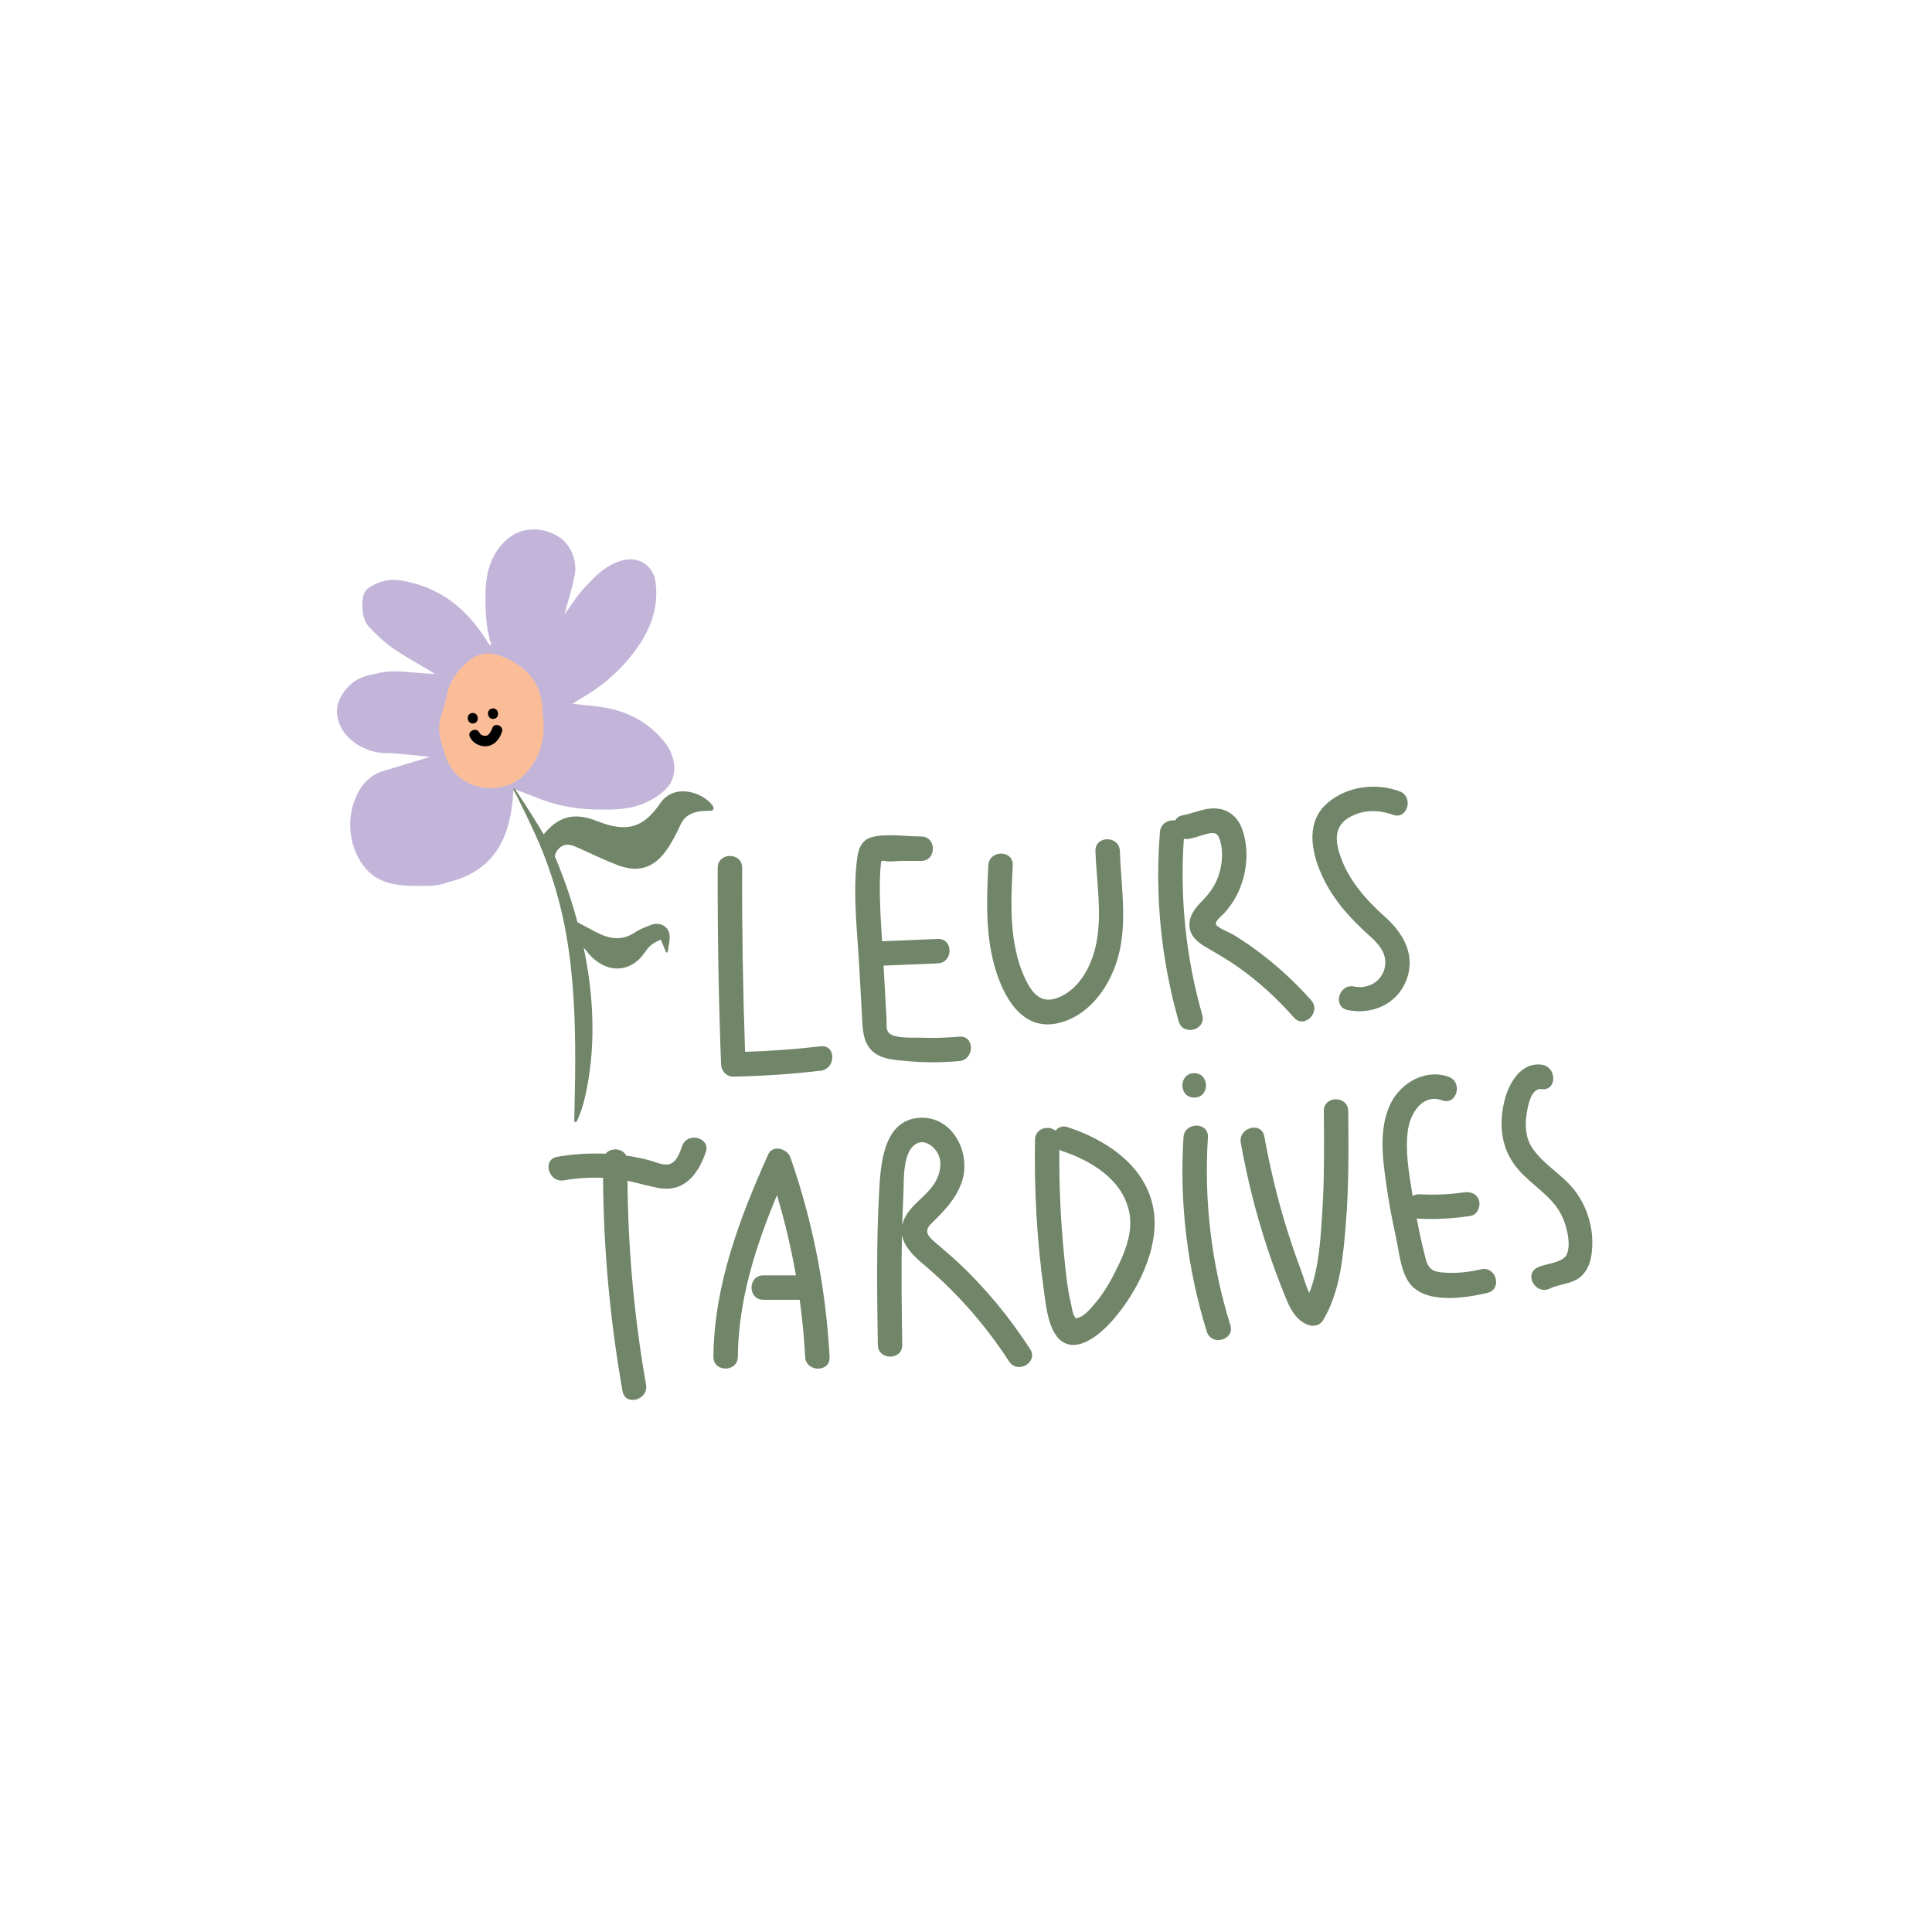 <svg height="720" width="720" xml:space="preserve" style="enable-background:new 0 0 720 720;" viewBox="0 0 720 720" y="0px" x="0px" id="LOGO" version="1.1" xmlns:xlink="http://www.w3.org/1999/xlink" xmlns="http://www.w3.org/2000/svg">
<style type="text/css">
	.st0{fill:#C3B5D9;}
	.st1{fill:#718569;}
	.st2{fill:#FBBD98;}
</style>
<g>
	<path d="M247.83,276.76c-5.79-7.36-13.5-11.51-22.6-13.1c-3.76-0.66-7.6-0.88-11.83-1.35c1.24-0.81,2.1-1.43,3.02-1.95   c7.25-4.13,13.56-9.39,18.76-15.91c6.41-8.03,10.56-16.85,9.12-27.55c-0.83-6.14-6.16-9.6-12.11-8.13   c-6.02,1.49-10.05,5.67-14,9.83c-3.03,3.19-5.37,7.03-7.85,10.36c1.3-4.89,3-9.86,3.88-14.97c0.95-5.57-1.86-11.31-6.03-13.98   c-5.78-3.69-13.2-3.49-17.77-0.14c-7.29,5.35-9.41,13.17-9.49,21.44c-0.06,6.31,0.11,12.78,2.17,18.95   c-0.36,0.05-0.5,0.11-0.55,0.07c-0.22-0.2-0.45-0.41-0.6-0.66c-7.55-12.51-17.89-21.08-32.76-23.38   c-4.58-0.71-8.65,0.56-12.24,3.13c-2.72,1.95-2.56,10.76,0.37,13.97c2.79,3.06,5.9,5.95,9.29,8.3c4.89,3.38,10.17,6.21,15.49,9.4   c-7.5,0.1-14.89-2.13-22.2,0.06c-3.49,0.51-6.76,1.58-9.45,4.12c-2.93,2.77-5.3,6.76-4.83,10.93c1.04,9.05,10.56,14.75,19.1,14.49   c0.27-0.01,0.52-0.03,0.76-0.07c4.91,0.48,9.83,0.95,14.82,1.43c-5.54,1.68-10.88,3.3-16.2,4.91c-0.71,0.17-1.4,0.38-2.06,0.62   c-0.17,0.05-0.34,0.1-0.51,0.15c0,0.01,0.01,0.03,0.01,0.04c-4.11,1.69-7.25,4.95-9.3,10.24c-3.09,7.96-2.01,17.43,3,24.37   c5.97,8.27,15.43,7.85,24.7,7.73c2.64-0.03,4.97-0.5,7-1.34c1.72-0.38,3.42-0.89,5.1-1.56c14.52-5.75,18.62-18.39,19.31-33.23   c3.14,1.18,5.81,2.09,8.4,3.18c6.96,2.91,14.36,4.32,21.74,4.5c6.46,0.16,13.25,0.24,19.33-2.63c2.94-1.39,5.95-3.27,8.02-5.71   C252.59,288.96,251.86,281.89,247.83,276.76z" class="st0"></path>
</g>
<g>
	<g>
		<g>
			<path d="M265.2,299.75c-3.96-4.74-14.09-7.8-19.14-0.41c-6.43,9.42-12.68,10.92-23.44,6.69     c-8.6-3.38-14.3-1.96-20.03,4.91c-4.38-7.58-10.42-16.51-10.42-16.51c-0.13-0.16-0.26-0.32-0.4-0.48     c-0.24-0.29-0.72,0.06-0.47,0.35c0.65,0.77,8.23,16.15,11,23.23c3.04,7.79,5.57,15.76,7.37,23.93     c1.74,7.92,2.88,15.97,3.59,24.04c0.72,8.16,1.02,16.35,1.09,24.53c0.07,8.22-0.08,16.43-0.27,24.65     c-0.02,1.02-0.05,2.04-0.07,3.05c-0.01,0.45,0.71,0.62,0.9,0.24c1.9-3.94,2.98-8.14,3.81-12.42c0.83-4.28,1.4-8.61,1.73-12.95     c0.65-8.6,0.36-17.26-0.67-25.82c-0.56-4.59-1.33-9.16-2.29-13.68c0.48,0.57,0.95,1.14,1.4,1.72c4.88,6.21,13.08,8.84,19.58,2.38     c1.5-1.49,2.47-3.54,4.07-4.92c1.18-1.02,2.32-1.38,3.7-2.15c0.8,1.87,1.75,4.27,1.97,4.63c0.2,0.31,0.57,0.31,0.63,0.02     c0.26-2.11,0.91-4.25,0.69-6.31c-0.37-3.3-3.75-5.03-6.89-3.79c-2.06,0.81-4.2,1.59-6.02,2.81c-4.87,3.27-9.59,2.43-14.36-0.05     c-2.37-1.24-4.73-2.5-7.09-3.77c-0.28-1.12-0.5-1.97-0.58-2.26c-2.14-7.56-4.72-15.03-7.82-22.25c0.14-1.08,0.63-2.1,1.64-3.06     c2.32-2.21,4.76-1.18,7.18-0.1c4.82,2.15,9.57,4.51,14.5,6.38c7.8,2.95,13.56,1.17,18.36-5.66c2.06-2.93,3.72-6.19,5.2-9.46     c2.98-6.56,11.18-4.57,11.88-5.31C266.43,301.2,265.53,300.14,265.2,299.75z" class="st1"></path>
		</g>
		<g>
			<path d="M305.84,389.93c-9.36,1.1-18.76,1.77-28.17,2.06c-0.8-22.86-1.18-45.73-1.1-68.61c0.02-5.85-9.08-5.86-9.1,0     c-0.08,24.44,0.34,48.87,1.25,73.29c0.09,2.42,2.01,4.59,4.55,4.55c10.89-0.19,21.75-0.93,32.57-2.2     C311.59,398.35,311.66,389.25,305.84,389.93z" class="st1"></path>
		</g>
		<g>
			<path d="M357.48,395.43c5.79-0.51,5.84-9.61,0-9.1c-4.63,0.41-9.26,0.57-13.91,0.39     c-2.92-0.12-10.64,0.53-12.56-2.06c-0.83-1.12-0.57-3.94-0.64-5.21c-0.14-2.4-0.27-4.79-0.4-7.19c-0.23-4.13-0.46-8.27-0.69-12.4     c6.73-0.28,13.47-0.56,20.2-0.84c5.83-0.24,5.86-9.34,0-9.1c-6.92,0.29-13.83,0.57-20.75,0.86c-0.45-7.02-0.91-14.06-0.84-21.08     c0.02-2.29,0.09-4.59,0.31-6.88c0.04-0.63,0.11-1.25,0.2-1.87c0.27-0.02,0.62-0.07,1.07-0.17c1.87,0.58,4.93,0.02,6.9,0.03     c2.3,0.01,4.6,0.02,6.9,0.03c5.85,0.02,5.86-9.07,0-9.1c-5.66-0.02-12.63-1.17-18.14,0.18c-4.88,1.2-5.51,5.8-5.94,10.04     c-1.25,12.46,0.29,25.25,0.99,37.71c0.35,6.29,0.7,12.58,1.05,18.87c0.24,4.28,0.21,9.16,3.26,12.56     c3.42,3.81,9.15,3.92,13.88,4.36C344.73,396.06,351.11,395.99,357.48,395.43z" class="st1"></path>
		</g>
		<g>
			<path d="M394.85,381.18c10.6-2.72,17.73-12.24,21.11-22.17c4.58-13.46,1.83-28.01,1.38-41.85     c-0.19-5.84-9.29-5.87-9.1,0c0.37,11.12,2.47,22.65,0.45,33.71c-1.49,8.14-5.72,17.03-13.64,20.62     c-5.85,2.65-9.34,0.1-12.14-5.06c-2.33-4.29-3.75-8.99-4.66-13.77c-1.89-9.89-1.33-20.16-0.83-30.16c0.29-5.85-8.81-5.84-9.1,0     c-0.62,12.54-1.12,25.49,2.36,37.7C373.89,371.53,381.02,384.73,394.85,381.18z" class="st1"></path>
		</g>
		<g>
			<path d="M482.19,379.18c3.89,4.39,10.3-2.06,6.43-6.43c-6.81-7.69-14.48-14.54-22.9-20.43     c-1.91-1.34-3.87-2.62-5.86-3.85c-1.3-0.8-5.83-2.55-6.59-3.81c-0.82-1.35,2.03-3.26,3.12-4.5c1.44-1.63,2.75-3.4,3.83-5.29     c4.22-7.41,5.57-16.77,3.01-24.97c-1.32-4.24-4.06-7.55-8.58-8.42c-4.85-0.94-9.22,1.49-13.87,2.35c-1.42,0.26-2.34,1-2.83,1.93     c-2.47-0.36-5.41,1.08-5.67,4.31c-1.93,23.75,0.46,47.66,6.99,70.57c1.6,5.62,10.38,3.23,8.77-2.42     c-6.1-21.4-8.37-43.49-6.85-65.65c0.61,0.14,1.28,0.17,2,0.03c2.32-0.43,4.47-1.34,6.76-1.88c2.94-0.7,4.02-0.17,4.85,2.9     c1.02,3.75,0.73,7.86-0.32,11.56c-1.18,4.14-3.4,7.45-6.39,10.49c-2.6,2.64-5.14,5.67-4.8,9.6c0.32,3.66,2.95,5.81,5.9,7.56     c4.04,2.39,8.07,4.67,11.92,7.36C468.91,365.62,475.89,372.07,482.19,379.18z" class="st1"></path>
		</g>
		<g>
			<path d="M523.8,366.02c4.07-9.44-0.43-17.85-7.49-24.18c-7.48-6.7-14.31-14.37-17.25-24.19     c-1.65-5.5-1.31-10.28,4.11-13.23c5.03-2.75,10.64-2.69,15.92-0.78c5.51,2,7.89-6.79,2.42-8.77c-8.87-3.22-19.41-1.9-26.71,4.31     c-8.08,6.87-6.28,17.57-2.5,26.27c3.9,9.01,10.34,16.34,17.58,22.83c3.71,3.32,7.31,6.92,6.18,12.32     c-1.09,5.22-6.33,8.11-11.4,7.05c-5.71-1.19-8.15,7.57-2.42,8.77C510.98,378.23,520.15,374.48,523.8,366.02z" class="st1"></path>
		</g>
		<g>
			<path d="M254.23,427.07c-1.06,2.95-2.31,6.94-6.02,6.93c-2.01-0.01-4.25-1.07-6.17-1.58     c-2.46-0.66-4.95-1.18-7.46-1.58c-0.4-0.06-0.79-0.11-1.19-0.16c-1.4-2.85-5.77-3.09-7.71-0.72c-6-0.27-11.97,0.12-17.98,1.14     c-5.76,0.97-3.32,9.74,2.42,8.77c4.83-0.82,9.73-1.12,14.62-0.94c0.17,26.65,2.62,53.23,7.25,79.49     c1.02,5.76,9.78,3.32,8.77-2.42c-4.43-25.09-6.7-50.49-6.92-75.95c3.67,0.77,7.25,1.81,10.98,2.57     c9.96,2.04,15.11-4.59,18.17-13.12C264.98,423.97,256.19,421.59,254.23,427.07z" class="st1"></path>
		</g>
		<g>
			<path d="M294.57,431.36c-1.15-3.29-6.58-4.96-8.31-1.09c-10.7,23.91-20.16,48.81-20.39,75.35     c-0.05,5.86,9.05,5.86,9.1,0c0.19-21,6.57-41.01,14.59-60.23c2.94,9.83,5.29,19.81,7.05,29.9h-12.14c-5.85,0-5.86,9.1,0,9.1     h13.55c0.97,7.05,1.66,14.15,2.04,21.29c0.31,5.82,9.41,5.86,9.1,0C307.8,480.34,302.94,455.33,294.57,431.36z" class="st1"></path>
		</g>
		<g>
			<g>
				<path d="M357.04,470.47c-2.61-2.43-5.33-4.72-8.04-7.04c-2.7-2.32-5.11-4.29-2.02-7.35      c4.76-4.7,9.24-9.12,11.46-15.62c3.63-10.59-3.33-24.64-15.75-23.89c-13.67,0.82-14.53,17.77-15.08,27.9      c-1.03,18.89-0.75,37.81-0.47,56.71c0.09,5.85,9.18,5.87,9.1,0c-0.2-13.66-0.4-27.32-0.11-40.98c0.74,4.49,4.57,8.06,8.12,11.06      c12.33,10.43,23.01,22.51,31.78,36.08c3.17,4.9,11.05,0.34,7.86-4.59C376.26,490.97,367.3,480.05,357.04,470.47z M336.56,455.37      c-0.14,0.42-0.25,0.83-0.34,1.23c0.11-3.74,0.24-7.49,0.44-11.23c0.27-5.11-0.53-16.4,5.02-19.24c2.57-1.31,5.31,0.36,6.93,2.39      c2.44,3.06,2.2,6.96,0.74,10.41C346.56,445.52,338.79,448.71,336.56,455.37z" class="st1"></path>
			</g>
		</g>
		<g>
			<g>
				<path d="M397.91,420.06c-2-0.66-3.58,0.05-4.54,1.31c-2.55-2.11-7.58-0.99-7.65,3.36      c-0.32,18.56,0.66,37.15,3.22,55.54c0.82,5.9,1.66,17.37,7.97,20.28c6.06,2.79,13.51-3.82,17.25-7.98      c9.5-10.57,18.28-27.63,15.67-42.15C426.92,434.35,412.33,424.84,397.91,420.06z M417.23,470.64      c-2.45,5.22-5.29,10.59-9.05,14.98c-1.4,1.63-4.06,4.93-6.28,5.43c-1.75,0.39-0.42,0.9-1.4-0.4c-0.8-1.06-0.99-3.15-1.3-4.43      c-1.52-6.28-2.09-12.8-2.72-19.21c-1.26-12.79-1.8-25.63-1.7-38.48c0.23,0.12,0.46,0.22,0.72,0.31      c11.12,3.68,23.13,10.77,25.41,23.3C422.06,458.49,419.9,464.95,417.23,470.64z" class="st1"></path>
			</g>
		</g>
		<g>
			<path d="M450.15,423.85c0.37-5.85-8.73-5.82-9.1,0c-1.54,24.45,1.41,49,8.69,72.39c1.73,5.57,10.52,3.19,8.77-2.42     C451.45,471.13,448.65,447.57,450.15,423.85z" class="st1"></path>
		</g>
		<g>
			<path d="M445.04,409.04c5.85,0,5.86-9.1,0-9.1C439.19,399.94,439.18,409.04,445.04,409.04z" class="st1"></path>
		</g>
		<g>
			<path d="M493.35,414.06c0.12,12.54,0.23,25.09-0.57,37.61c-0.63,9.74-1.15,20.77-4.83,30.15     c-1.37-2.64-2.16-5.93-3.02-8.19c-2.07-5.5-3.97-11.06-5.69-16.68c-3.37-10.97-6.02-22.14-8.06-33.43     c-1.04-5.75-9.81-3.32-8.77,2.42c2.33,12.95,5.49,25.72,9.58,38.23c2,6.12,4.2,12.17,6.61,18.13c1.8,4.45,3.68,9.12,8.33,11.23     c2.25,1.02,4.87,0.66,6.22-1.63c6.44-10.86,7.5-24.42,8.47-36.75c1.08-13.67,0.95-27.39,0.82-41.09     C502.39,408.21,493.29,408.2,493.35,414.06z" class="st1"></path>
		</g>
		<g>
			<path d="M551.9,473.04c-4.11,0.97-8.22,1.45-12.44,1.28c-4.45-0.18-6.9-0.47-8.1-5.02     c-1.32-5.02-2.43-10.16-3.41-15.3c0.34,0.1,0.71,0.16,1.11,0.18c6.39,0.32,12.67-0.1,18.99-1.05c2.45-0.37,3.75-3.43,3.18-5.6     c-0.69-2.61-3.18-3.54-5.6-3.18c-5.49,0.83-11.03,1-16.57,0.73c-1.06-0.05-1.92,0.21-2.59,0.66c-0.08-0.48-0.17-0.97-0.25-1.45     c-1.21-7.42-2.6-15.67-1.52-23.2c0.88-6.19,5.44-13.66,12.72-11.03c5.52,1.99,7.89-6.79,2.42-8.77     c-8.54-3.09-17.83,2.19-21.62,10.02c-4.73,9.76-2.8,21.62-1.31,31.92c0.88,6.1,2.08,12.15,3.38,18.17     c1.12,5.19,1.63,11.59,4.54,16.14c5.59,8.76,21.16,6.25,29.5,4.28C560.01,480.46,557.6,471.68,551.9,473.04z" class="st1"></path>
		</g>
		<g>
			<path d="M587.05,443.93c-4.52-6.04-11.63-9.71-15.88-15.91c-2.58-3.77-2.95-8.23-2.28-12.64     c0.45-2.93,1.55-10.03,5.65-9.5c5.79,0.74,5.74-8.36,0-9.1c-8.21-1.05-12.67,7.7-14.11,14.45c-1.92,9.07-0.7,17.64,5.5,24.75     c5.38,6.17,13.17,10.13,16.51,17.95c1.55,3.63,3.01,9.48,1.53,13.36c-1.3,3.38-7.89,3.54-10.97,5.05     c-5.26,2.58-0.65,10.43,4.59,7.86c3.3-1.62,7.11-1.57,10.3-3.56c3.18-1.99,4.67-5.35,5.19-8.94     C594.32,459.37,592.09,450.66,587.05,443.93z" class="st1"></path>
		</g>
	</g>
</g>
<path d="M195.33,288.78c-7.75,7.83-24.43,6.77-29.1-6.52c-1-2.85-1.93-5.77-2.44-8.74c-0.86-5.07,1.96-9.57,2.73-14.4  c0.75-4.71,3.52-8.46,6.76-11.58c5.32-5.13,10.18-5.13,17.48-1.19c8.06,4.34,11.55,11.19,11.51,19.77  C203.5,274.98,201.43,282.62,195.33,288.78z" class="st2"></path>
<path d="M176.25,265.71c-0.11,0-0.24,0.01-0.37,0.03l0,0c-0.89,0.14-1.27,0.68-1.43,1.1c-0.27,0.7-0.13,1.56,0.34,2.14  c0.29,0.35,0.82,0.74,1.7,0.6c0.89-0.14,1.27-0.68,1.43-1.1c0.27-0.7,0.13-1.56-0.34-2.14  C177.34,266.04,176.92,265.71,176.25,265.71z"></path>
<path d="M183.43,264.04c-1.27,0.2-1.69,1.26-1.53,2.22c0.15,0.96,0.87,1.83,2.15,1.63c1.27-0.2,1.69-1.26,1.53-2.22  C185.43,264.71,184.71,263.84,183.43,264.04L183.43,264.04z"></path>
<path d="M176.98,271.98c-0.71,0-1.43,0.36-1.81,0.93c-0.24,0.36-0.45,0.95-0.07,1.75c1.13,2.33,3.86,3.76,6.49,3.41  c2.43-0.32,4.43-2.24,5.47-5.26c0.24-0.69,0.12-1.35-0.32-1.87c-0.5-0.58-1.32-0.88-2.03-0.74c-0.42,0.08-0.98,0.35-1.26,1.17l0,0  c0,0-0.81,2.34-1.99,2.75c-0.88,0.31-2.33-0.1-2.8-1.06c-0.4-0.83-1.05-1.04-1.53-1.07C177.08,271.99,177.03,271.98,176.98,271.98z"></path>
</svg>